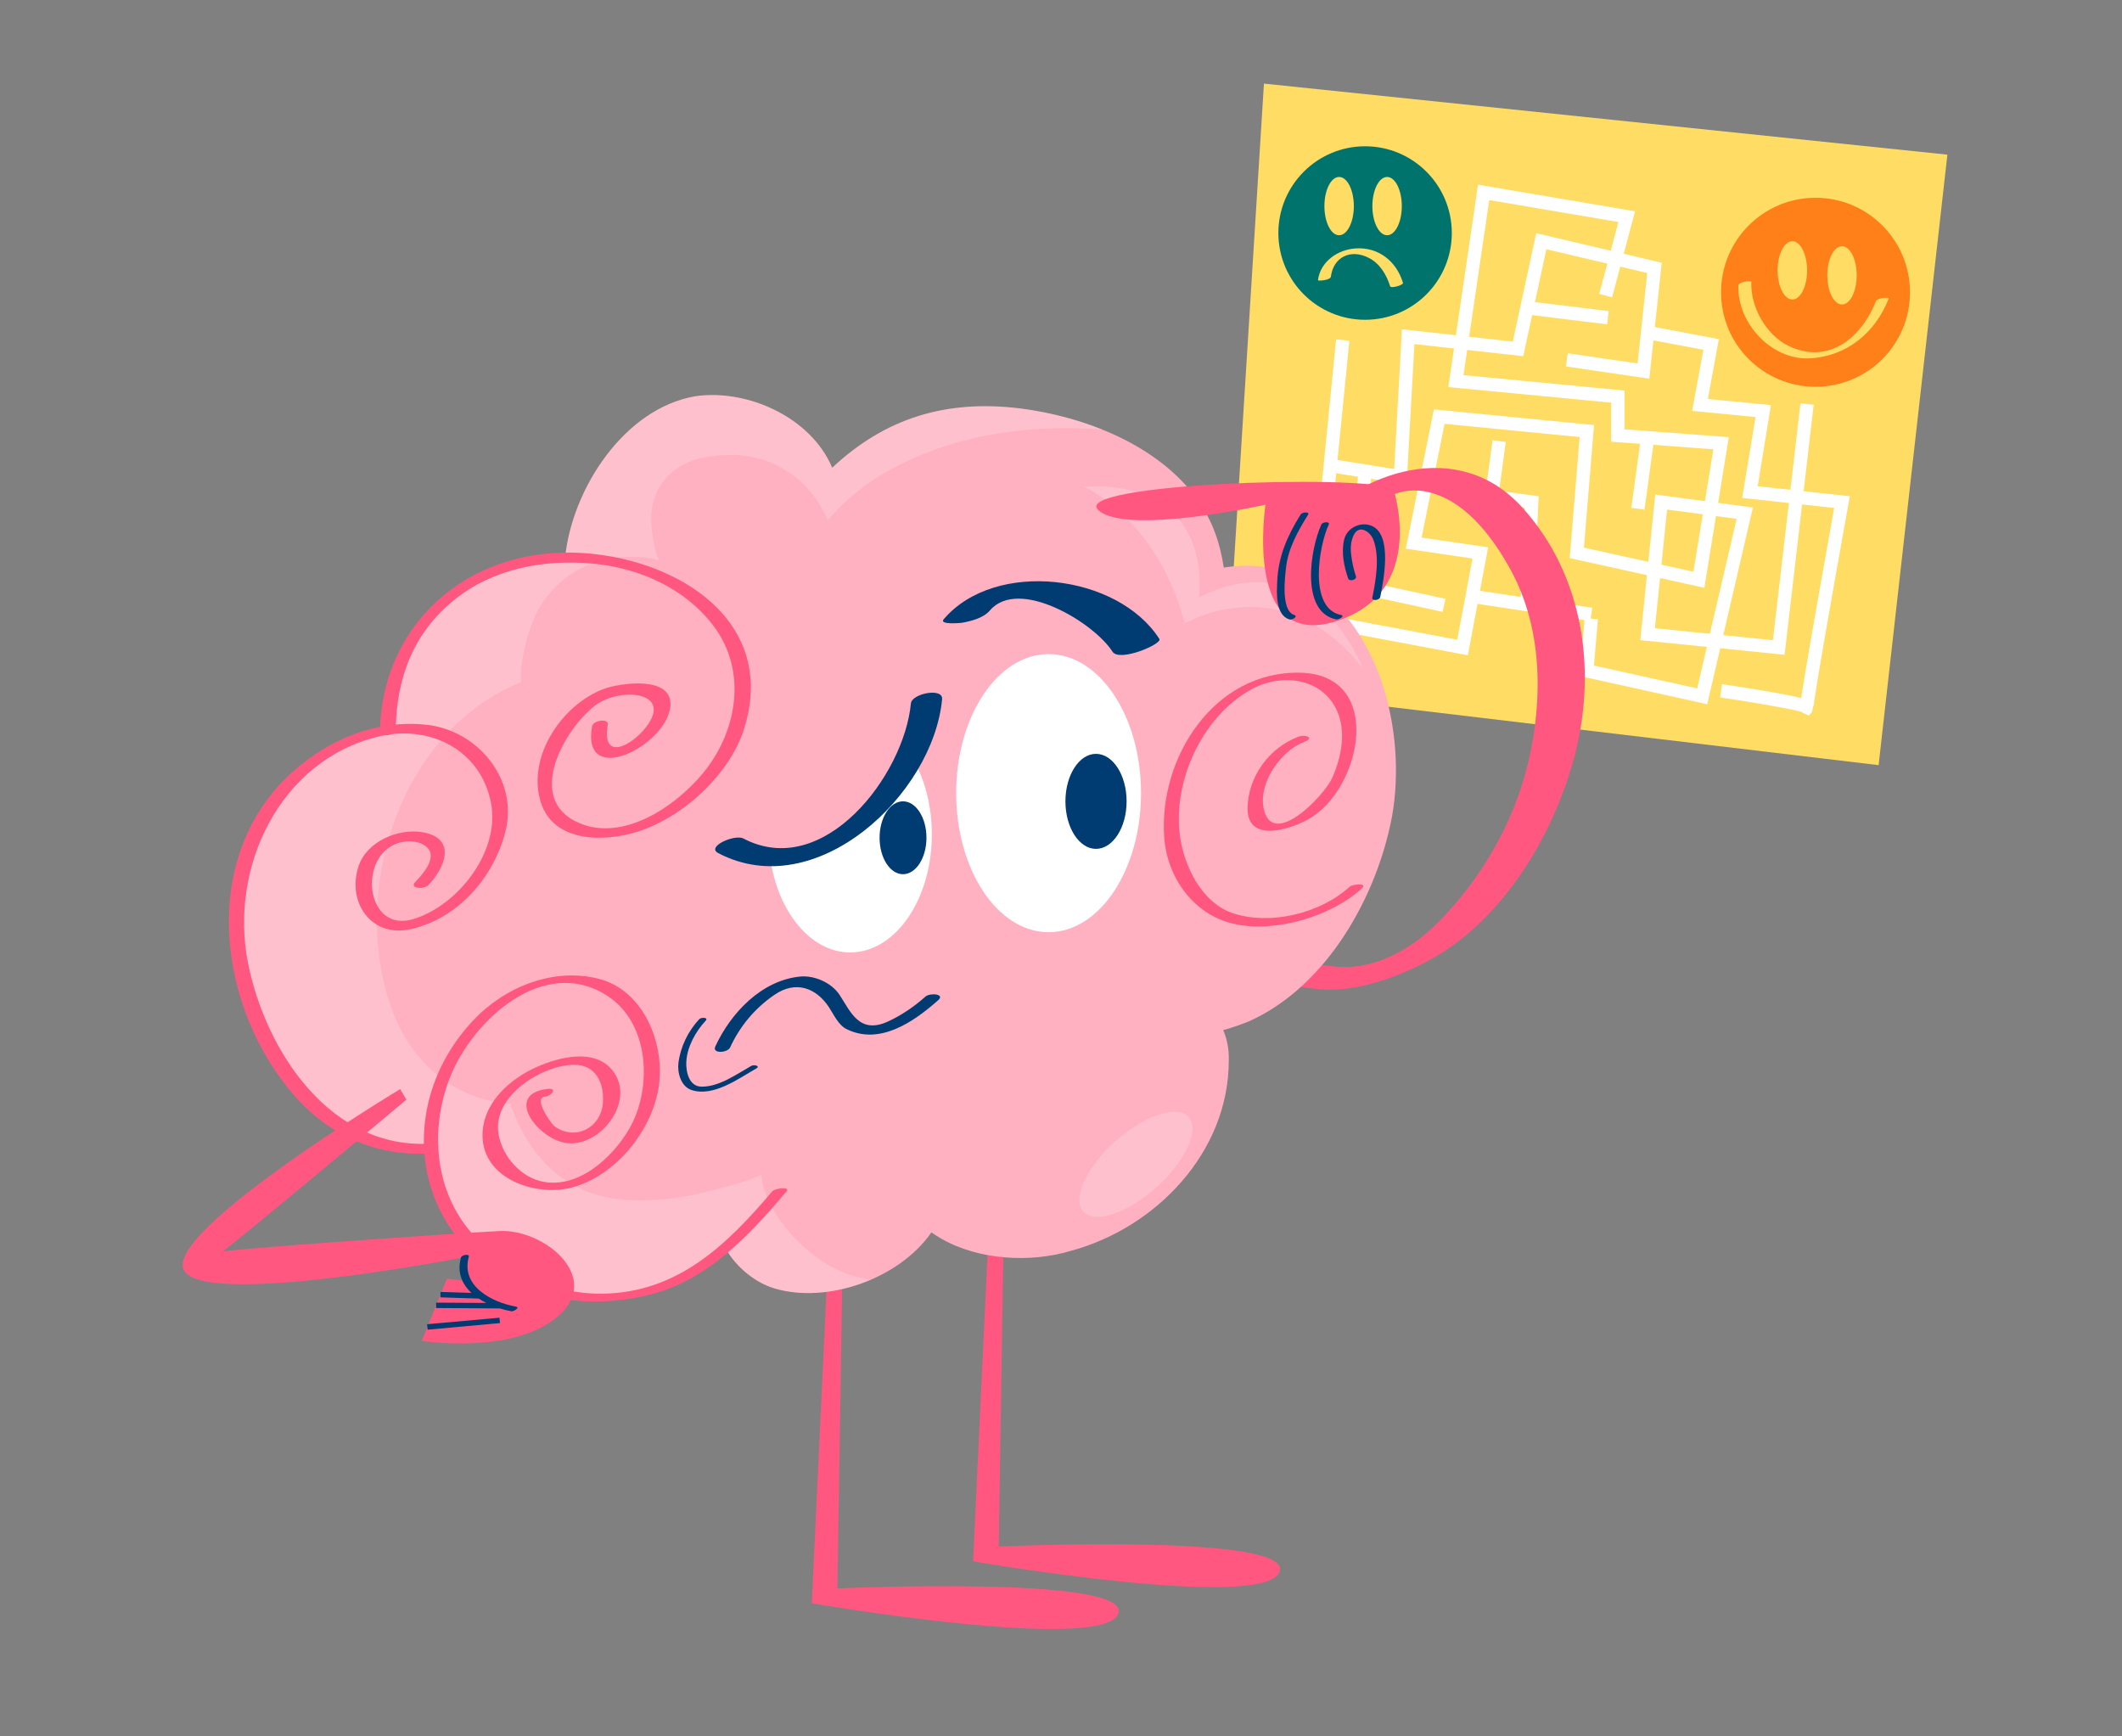 <svg xmlns="http://www.w3.org/2000/svg" xmlns:xlink="http://www.w3.org/1999/xlink" width="1056" viewBox="0 0 792 648" height="864" preserveAspectRatio="xMidYMid meet"><rect x="0" y="0" width="792" height="648" fill="#808080" stroke="none"/><defs><clipPath id="91810936a4"><path d="M 457 31.195 L 727 31.195 L 727 286 L 457 286 Z M 457 31.195 "></path></clipPath></defs><g id="e448abaa6c"><g clip-rule="nonzero" clip-path="url(#91810936a4)"><path style=" stroke:none;fill-rule:nonzero;fill:#ffdd64;fill-opacity:1;" d="M 457.664 256.539 L 471.746 31.203 L 726.828 57.715 L 701.16 285.543 Z M 457.664 256.539 "></path></g><path style=" stroke:none;fill-rule:nonzero;fill:#ffffff;fill-opacity:1;" d="M 547.852 244.539 L 488.109 233.293 L 498.676 126.652 L 503.625 127.145 L 493.492 229.258 L 543.898 238.742 L 549.586 208.418 L 524.695 204.773 L 535.176 152.785 L 594.938 158.625 L 591.184 204.383 L 632.043 213.367 L 639.488 167.676 L 601.359 164.836 L 601.359 150.27 L 540.559 144.453 L 551.645 68.926 L 610.258 78.855 L 601.688 110.961 L 596.891 109.68 L 604.051 82.852 L 555.836 74.668 L 546.223 139.992 L 606.328 145.754 L 606.328 160.211 L 645.238 163.141 L 636.125 219.359 L 585.867 208.289 L 589.578 163.098 L 539.168 158.172 L 530.598 200.625 L 555.422 204.25 Z M 547.852 244.539 "></path><path style=" stroke:none;fill-rule:nonzero;fill:#ffffff;fill-opacity:1;" d="M 525 180.832 L 496.117 176.188 L 496.895 171.281 L 520.355 175.035 L 523.242 122.887 L 564.621 127.488 L 573.367 87.027 L 620.219 98.055 L 615.57 141.324 L 584.434 136.746 L 585.172 131.844 L 611.191 135.648 L 614.812 101.887 L 577.164 93.02 L 568.527 132.926 L 527.906 128.41 Z M 525 180.832 "></path><path style=" stroke:none;fill-rule:nonzero;fill:#ffffff;fill-opacity:1;" d="M 599.82 121.031 L 569.594 117.34 L 570.199 112.414 L 600.426 116.094 Z M 599.82 121.031 "></path><path style=" stroke:none;fill-rule:nonzero;fill:#ffffff;fill-opacity:1;" d="M 675.117 267.047 L 673.359 266.246 C 672.969 266.051 672.645 265.918 672.406 265.66 C 668.824 264.594 654.719 262.164 642.004 260.254 L 642.719 255.324 C 659.711 257.887 668.062 259.406 672.273 260.535 C 672.555 258.473 673.031 255.586 673.707 251.48 C 674.77 245.102 676.289 236.223 678.242 225.133 C 680.867 210.266 683.539 195.418 684.578 189.559 L 650.25 185.824 L 655.219 155.633 L 631.566 153.332 L 635.754 130.543 L 614.465 126.516 L 615.379 121.629 L 641.527 126.57 L 637.426 148.902 L 660.969 151.184 L 656.023 181.465 L 690.418 185.195 L 689.941 187.82 C 684.734 216.668 676.941 260.73 676.898 263.836 C 676.898 263.641 676.855 263.422 676.77 263.184 L 676.355 265.594 Z M 675.117 267.047 "></path><path style=" stroke:none;fill-rule:nonzero;fill:#ffffff;fill-opacity:1;" d="M 593.551 231.754 L 549.086 225 L 549.824 220.098 L 594.285 226.824 Z M 593.551 231.754 "></path><path style=" stroke:none;fill-rule:nonzero;fill:#ffffff;fill-opacity:1;" d="M 637.188 262.812 L 589.598 252.289 L 591.441 230.648 L 596.391 231.082 L 594.914 248.383 L 633.453 256.91 L 637.059 241.41 L 612.211 238.895 L 617.789 184.566 L 654.242 189.406 L 643.176 237.027 L 661.711 238.918 L 671.996 150.508 L 676.918 151.074 L 666.07 244.367 L 642.051 241.914 Z M 617.656 234.445 L 638.184 236.527 L 648.168 193.617 L 622.215 190.164 Z M 617.656 234.445 "></path><path style=" stroke:none;fill-rule:nonzero;fill:#ffffff;fill-opacity:1;" d="M 538.43 228.344 L 503.039 220.641 L 507.031 175.598 L 511.98 176.035 L 508.375 216.734 L 539.492 223.48 Z M 538.43 228.344 "></path><path style=" stroke:none;fill-rule:nonzero;fill:#ffffff;fill-opacity:1;" d="M 572.371 225.762 L 567.422 225.543 L 569.09 189.512 L 541.402 185.695 L 542.074 180.766 L 574.277 185.215 Z M 572.371 225.762 "></path><path style=" stroke:none;fill-rule:nonzero;fill:#ffffff;fill-opacity:1;" d="M 554.25 184.969 L 557.074 164.262 L 562.004 164.934 L 559.176 185.641 Z M 554.25 184.969 "></path><path style=" stroke:none;fill-rule:nonzero;fill:#ffffff;fill-opacity:1;" d="M 608.859 189.527 L 612.477 163.027 L 617.402 163.699 L 613.785 190.203 Z M 608.859 189.527 "></path><path style=" stroke:none;fill-rule:nonzero;fill:#00736c;fill-opacity:1;" d="M 541.859 86.965 C 541.859 104.84 527.387 119.34 509.508 119.34 C 491.629 119.34 477.129 104.84 477.129 86.965 C 477.129 69.09 491.625 54.59 509.508 54.59 C 527.387 54.59 541.859 69.09 541.859 86.965 Z M 541.859 86.965 "></path><path style=" stroke:none;fill-rule:nonzero;fill:#ffdd64;fill-opacity:1;" d="M 496.723 103.254 C 497.676 95.832 504.23 92.738 510.98 96.289 C 515.059 98.414 517.535 102.594 518.836 106.812 C 519.117 107.77 523.891 106.402 523.633 105.531 C 521.18 97.48 514.496 92.141 505.969 92.703 C 499.195 93.16 492.816 97.645 491.906 104.547 C 491.863 104.949 496.527 104.602 496.723 103.254 Z M 496.723 103.254 "></path><path style=" stroke:none;fill-rule:nonzero;fill:#ffdd64;fill-opacity:1;" d="M 505.297 76.926 C 505.297 82.918 502.82 87.789 499.805 87.789 C 496.77 87.789 494.312 82.918 494.312 76.926 C 494.312 70.914 496.77 66.039 499.805 66.039 C 502.82 66.039 505.297 70.914 505.297 76.926 Z M 505.297 76.926 "></path><path style=" stroke:none;fill-rule:nonzero;fill:#ffdd64;fill-opacity:1;" d="M 523.199 76.926 C 523.199 82.918 520.746 87.789 517.707 87.789 C 514.691 87.789 512.219 82.918 512.219 76.926 C 512.219 70.914 514.691 66.039 517.707 66.039 C 520.746 66.039 523.199 70.914 523.199 76.926 Z M 523.199 76.926 "></path><path style=" stroke:none;fill-rule:nonzero;fill:#ff8019;fill-opacity:1;" d="M 712.875 109.082 C 712.875 128.562 697.102 144.344 677.613 144.344 C 658.152 144.344 642.352 128.562 642.352 109.082 C 642.352 89.602 658.148 73.801 677.613 73.801 C 697.102 73.801 712.875 89.602 712.875 109.082 Z M 712.875 109.082 "></path><path style=" stroke:none;fill-rule:nonzero;fill:#ffdd64;fill-opacity:1;" d="M 674.469 100.887 C 674.469 106.902 671.992 111.773 668.977 111.773 C 665.941 111.773 663.465 106.902 663.465 100.887 C 663.465 94.898 665.938 90.023 668.977 90.023 C 671.992 90.023 674.469 94.898 674.469 100.887 Z M 674.469 100.887 "></path><path style=" stroke:none;fill-rule:nonzero;fill:#ffdd64;fill-opacity:1;" d="M 692.977 102.754 C 692.977 108.766 690.523 113.629 687.508 113.629 C 684.473 113.629 682.02 108.766 682.02 102.754 C 682.02 96.754 684.473 91.891 687.508 91.891 C 690.523 91.891 692.977 96.754 692.977 102.754 Z M 692.977 102.754 "></path><path style=" stroke:none;fill-rule:nonzero;fill:#ffdd64;fill-opacity:1;" d="M 648.84 106.488 C 648.234 120.426 661.121 134.434 675.359 133.73 C 689.18 133.059 699.941 124.223 704.891 111.48 C 705.176 110.742 700.617 111.18 700.16 112.363 C 695.016 125.656 682.672 136.422 667.5 129.062 C 659.105 124.984 653.246 114.391 653.656 105.207 C 653.68 104.578 648.906 105.152 648.84 106.488 Z M 648.84 106.488 "></path><path style=" stroke:none;fill-rule:nonzero;fill:#ff577f;fill-opacity:1;" d="M 463.48 359.797 C 466.727 367.324 483.328 367.984 490.246 368.934 C 504.129 370.863 519.547 365.527 531.684 359.297 C 559.77 344.855 578.773 313.727 587.117 284.184 C 596.352 251.445 591.445 215.074 568.164 189.387 C 544.488 163.234 507.824 175.391 487.371 198.559 C 483.121 203.379 500.301 201.465 503.418 197.926 C 512.074 188.117 521.578 179.879 535.25 184.223 C 548.129 188.301 557.629 201.359 563.812 212.633 C 575.637 234.281 575.949 260.523 570.484 284.023 C 565.184 306.781 552.883 328.145 536.359 344.562 C 527.438 353.41 516.164 360.117 503.469 360.883 C 499.062 361.145 482.934 359.586 480.98 355.125 C 478.789 350.055 461.688 355.73 463.48 359.797 Z M 463.48 359.797 "></path><path style=" stroke:none;fill-rule:nonzero;fill:#ff577f;fill-opacity:1;" d="M 309.281 464.27 L 302.973 598.316 C 302.973 598.316 411.273 616.953 417.316 602.328 C 423.359 587.727 312.555 592.77 312.555 592.77 L 314.562 464.273 "></path><path style=" stroke:none;fill-rule:nonzero;fill:#ff577f;fill-opacity:1;" d="M 369.488 448.641 L 363.18 582.66 C 363.18 582.66 471.48 601.324 477.523 586.695 C 483.566 572.094 372.762 577.141 372.762 577.141 L 374.77 448.641 "></path><path style=" stroke:none;fill-rule:nonzero;fill:#ffb0c1;fill-opacity:1;" d="M 519.57 304.562 C 514.027 334.293 495.391 368.035 466.176 381.133 C 463.801 382.082 460.289 383.426 456.539 384.434 C 457.988 387.73 458.73 391.535 458.625 395.758 C 458.625 430.031 431.438 458.223 399.684 466.805 C 384.586 471.32 365.422 470.316 351.328 462.266 C 350.191 461.605 348.93 460.812 347.633 459.914 C 335.414 477.5 308.598 486.5 289.379 480.906 C 282.254 478.922 274.836 473.09 270.824 465.906 C 262.562 473.145 253.297 478.953 242.027 481.906 C 204.316 492.07 162.875 468.785 160.516 428.578 C 125.609 431.77 98.949 399.137 90.91 366.027 C 83.363 335.797 91.426 304.062 116.605 284.395 C 124.223 278.48 134.395 273.992 144.746 272.473 C 144.719 268.633 145.008 265.121 145.312 262.742 C 148.332 231.496 175.031 211.352 204.754 208.328 C 206.785 208.145 208.844 208 210.941 207.961 C 213.516 182.547 232.922 152.32 259.66 147.855 C 278.848 145.125 302.629 155.629 310.602 174.559 C 330.398 156.039 352.988 149.07 380.547 152.395 C 404.723 155.422 432.414 166.008 447.035 186.652 C 452.527 194.215 455.43 202.863 456.75 211.816 C 466.438 210.258 476.254 211.25 484.305 215.379 C 515.059 230.996 525.113 273.316 519.57 304.562 Z M 519.57 304.562 "></path><path style=" stroke:none;fill-rule:nonzero;fill:#ffffff;fill-opacity:0.2;" d="M 411.43 160.316 C 384.324 158.195 356.871 162.195 333.699 174.562 C 324.301 179.418 315.805 186.102 308.938 194.18 C 302.051 177.891 286.426 167.961 267.711 170.035 C 253.617 171.035 243.535 179.105 243.031 193.203 C 243.031 196.953 243.742 203.711 245.91 209.215 C 244.641 208.727 243.613 208.41 243.031 208.328 C 225.91 205.809 210.297 211.84 201.215 226.969 C 198.008 232.461 194.141 244.398 194.457 254.613 C 149.297 272.645 129.672 333.449 146.828 378.121 C 154.551 398.027 171.43 410.859 190.566 411.836 C 193.812 421.871 199.273 431.031 207.777 438.082 C 221.883 449.672 240.523 449.172 257.629 446.133 C 259.848 445.5 274.812 442.648 284.207 438.453 C 284.605 447.957 293 458.805 298.938 464.27 C 307.461 472.453 315.75 476.125 324.988 477.578 C 313.324 482.594 300.152 484.043 289.383 480.906 C 282.258 478.922 274.84 473.09 270.828 465.906 C 262.566 473.145 253.301 478.953 242.031 481.906 C 204.32 492.07 162.879 468.785 160.52 428.578 C 125.613 431.77 98.953 399.137 90.914 366.027 C 83.367 335.797 91.43 304.062 116.609 284.395 C 124.227 278.48 134.398 273.992 144.75 272.473 C 144.723 268.633 145.012 265.121 145.316 262.742 C 148.336 231.496 175.035 211.352 204.758 208.328 C 206.789 208.145 208.848 208 210.945 207.961 C 213.52 182.547 232.926 152.32 259.664 147.855 C 278.852 145.125 302.633 155.629 310.605 174.559 C 330.402 156.039 352.992 149.07 380.551 152.395 C 390.633 153.652 401.348 156.238 411.43 160.316 Z M 411.43 160.316 "></path><path style=" stroke:none;fill-rule:nonzero;fill:#ffffff;fill-opacity:0.2;" d="M 431.676 443.07 C 420.801 452.812 408.551 456.852 404.305 452.129 C 400.055 447.371 405.414 435.625 416.262 425.91 C 427.137 416.168 439.383 412.125 443.633 416.852 C 447.883 421.605 442.523 433.355 431.676 443.07 Z M 431.676 443.07 "></path><path style=" stroke:none;fill-rule:nonzero;fill:#ffffff;fill-opacity:0.2;" d="M 404.566 181.625 C 404.566 181.625 431.754 193.375 442.18 232.672 C 442.18 232.672 478.449 210.836 508.668 249.48 C 508.668 249.48 490.535 201.094 447.539 222.93 C 447.539 222.93 453.926 178.93 404.566 181.625 Z M 404.566 181.625 "></path><path style=" stroke:none;fill-rule:nonzero;fill:#003b72;fill-opacity:1;" d="M 272.488 390.926 C 276.184 382.898 281.805 376.195 289.09 371.23 C 296.906 365.871 304.508 368.539 309.336 375.797 C 311.156 378.516 312.844 382.527 315.988 384.062 C 328.363 390.16 341.008 381.367 350.191 373.238 C 352.832 370.914 347.078 370.438 345.418 371.918 C 341.141 375.691 336.625 378.809 331.43 381.211 C 320.629 386.199 317.359 377.305 313.32 371.23 C 310.312 366.715 303.98 363.918 298.594 364.445 C 284.234 365.871 272.777 377.988 266.973 390.531 C 265.676 393.328 271.539 392.934 272.488 390.926 Z M 272.488 390.926 "></path><path style=" stroke:none;fill-rule:nonzero;fill:#003b72;fill-opacity:1;" d="M 260.98 380.34 C 256.812 384.828 254.016 390.531 253.219 396.633 C 252.746 400.301 254.145 405.477 258.074 406.77 C 266.18 409.488 275.574 402.57 282.227 398.77 C 283.969 397.793 281.41 397.184 280.379 397.793 C 274.863 400.906 268.449 405.605 261.824 405.527 C 257.152 405.477 255.965 399.957 256.152 396.285 C 256.414 390.719 259.633 384.934 263.355 380.945 C 264.57 379.652 261.719 379.574 260.98 380.34 Z M 260.98 380.34 "></path><path style=" stroke:none;fill-rule:nonzero;fill:#ffffff;fill-opacity:1;" d="M 347.793 311.379 C 347.793 335.719 334.172 355.441 317.332 355.441 C 302.523 355.441 290.199 340.207 287.43 320.012 C 308.492 321.094 329.844 302.191 339.926 281.809 C 344.809 289.609 347.793 300 347.793 311.379 Z M 347.793 311.379 "></path><path style=" stroke:none;fill-rule:nonzero;fill:#ffffff;fill-opacity:1;" d="M 425.867 295.984 C 425.867 324.656 410.43 347.891 391.367 347.891 C 372.34 347.891 356.871 324.656 356.871 295.984 C 356.871 267.328 372.34 244.094 391.367 244.094 C 410.43 244.094 425.867 267.328 425.867 295.984 Z M 425.867 295.984 "></path><path style=" stroke:none;fill-rule:nonzero;fill:#003b72;fill-opacity:1;" d="M 268.082 318.371 C 304.559 337.516 348.238 296.645 351.621 260.949 C 352.043 256.484 340.32 258.812 339.98 262.52 C 337.418 289.461 307.355 328.645 277.426 312.91 C 274.23 311.246 263.434 315.945 268.082 318.371 Z M 268.082 318.371 "></path><path style=" stroke:none;fill-rule:nonzero;fill:#ff577f;fill-opacity:1;" d="M 204.184 406.398 C 187.582 408.457 201.363 425.859 212.105 426.648 C 224.629 427.547 237.227 410.703 228.754 399.668 C 222.176 391.059 208.805 394.438 200.449 398.133 C 190.223 402.648 180.086 411.73 180.086 423.664 C 180.113 440.137 200.176 446.633 213.281 443.203 C 229.73 438.898 243.402 421.973 245.855 405.582 C 248.262 389.66 240.371 369.621 223.52 365.289 C 206.535 360.934 188.402 368.301 176.656 380.762 C 148.152 411.07 152.691 457.695 190.117 478 C 206.02 486.605 225.117 487.504 242.375 483.199 C 264.094 477.789 279.645 461.051 293.582 444.602 C 295.109 442.809 289.305 443.336 288.191 444.656 C 271.25 464.641 252.957 482.305 225.156 482.781 C 205.598 483.152 186.699 473.645 174.625 458.488 C 162.113 442.781 160.754 421.238 167.617 402.941 C 175.852 380.945 203.238 355.812 227.148 371.945 C 242.613 382.371 243.402 406.426 234.902 421.184 C 228.465 432.352 215.129 444.367 201.375 440.695 C 193.312 438.555 186.715 430.238 185.934 422.082 C 184.641 408.535 202.207 397.738 213.871 397.367 C 222.348 397.105 225.566 404.129 225.023 411.57 C 224.379 420.785 214.824 425.934 206.984 420.363 C 205.797 419.52 198.922 409.832 203.305 409.301 C 205.996 408.957 208.262 405.898 204.184 406.398 Z M 204.184 406.398 "></path><path style=" stroke:none;fill-rule:nonzero;fill:#ff577f;fill-opacity:1;" d="M 161.176 426.754 C 123.441 429.367 99.109 392.27 92.562 359.375 C 85.477 323.758 104.387 283.746 141.273 274.863 C 160.305 270.27 179.453 279.773 183.27 299.68 C 186.738 317.793 170.93 338.043 154.129 343.035 C 137.195 348.051 133.621 321.727 146.91 315.285 C 150.539 313.543 155.859 313.305 159.094 315.973 C 163.711 319.773 157.641 326.398 155.027 329.121 C 152.559 331.68 158.258 331.945 159.793 330.391 C 166.457 323.496 170.348 312.777 157.707 310.586 C 148.68 309.027 136.961 313.992 133.871 323.125 C 129.293 336.645 138.598 350.004 153.141 346.781 C 170.852 342.902 184.285 327.512 188.641 310.324 C 193.602 290.812 178.203 272.445 159.039 270.457 C 140.68 268.527 123.168 275.684 109.562 287.723 C 73.508 319.59 81.059 377.277 111.066 410.203 C 123.867 424.25 141.566 431.719 160.48 430.398 C 163.539 430.188 165.188 426.461 161.176 426.754 Z M 161.176 426.754 "></path><path style=" stroke:none;fill-rule:nonzero;fill:#ff577f;fill-opacity:1;" d="M 147.688 272.184 C 148.047 252.754 154.418 235.918 169.914 223.59 C 184.391 212.055 203.316 208.672 221.316 210.34 C 238.547 211.949 255.543 219.473 266.184 233.41 C 279.062 250.281 275.234 272.789 262.562 288.328 C 252.402 300.793 232.637 314.359 215.961 307.07 C 195.742 298.254 210.68 272.105 222.059 263.324 C 231.156 256.301 251.824 257.887 240.898 271.652 C 235.457 278.52 224.5 284.117 226.836 270.504 C 227.285 267.891 221.359 268.816 220.965 271.098 C 216.965 294.398 249 278.191 250.215 263.496 C 251.164 251.93 231.266 254.902 225.449 257.07 C 209.547 263.008 196.562 282.664 201.84 299.379 C 206.656 314.602 225.699 314.281 237.992 310.371 C 254.91 305.016 272.41 288.988 277.746 271.906 C 292.262 225.559 240.34 202.23 202.395 206.77 C 167.406 210.957 142.465 237.691 141.805 272.777 C 141.762 275.523 147.648 274.441 147.688 272.184 Z M 147.688 272.184 "></path><path style=" stroke:none;fill-rule:nonzero;fill:#ff577f;fill-opacity:1;" d="M 503.68 330.969 C 492.91 340.816 474.328 345.41 460.34 340.867 C 449.438 337.328 443.078 325.367 440.91 314.941 C 436.504 293.477 448.199 267.312 467.52 257.016 C 478.234 251.312 492.621 252.922 498.508 264.172 C 502.73 272.25 500.777 282.387 497.238 290.27 C 494.18 297.172 474.699 317.211 471.609 301.555 C 469.711 291.867 478.312 279.984 486.922 276.793 C 490.773 275.367 487.184 273.977 484.727 274.891 C 473.746 278.957 465.672 289.941 465.645 301.77 C 465.645 314.809 481.742 309.422 488.293 305.754 C 508.352 294.559 516.93 251.789 485.363 251.047 C 453.266 250.281 432.414 282.73 434.523 312.434 C 435.605 327.457 445.371 341.238 460.312 344.727 C 475.621 348.316 496.789 342.086 508.27 331.578 C 510.648 329.383 504.867 329.887 503.68 330.969 Z M 503.68 330.969 "></path><path style=" stroke:none;fill-rule:nonzero;fill:#003b72;fill-opacity:1;" d="M 345.785 312.645 C 345.785 320.145 341.879 326.242 337.023 326.242 C 332.191 326.242 328.289 320.145 328.289 312.645 C 328.289 305.148 332.191 299.047 337.023 299.047 C 341.879 299.047 345.785 305.148 345.785 312.645 Z M 345.785 312.645 "></path><path style=" stroke:none;fill-rule:nonzero;fill:#003b72;fill-opacity:1;" d="M 420.484 299.047 C 420.484 308.844 415.363 316.789 409.055 316.789 C 402.773 316.789 397.652 308.844 397.652 299.047 C 397.652 289.266 402.773 281.328 409.055 281.328 C 415.363 281.328 420.484 289.266 420.484 299.047 Z M 420.484 299.047 "></path><path style=" stroke:none;fill-rule:nonzero;fill:#003b72;fill-opacity:1;" d="M 369.438 227.84 C 380.207 215.246 408.344 232.406 415.203 243.18 C 417.816 247.246 433.867 240.289 432.73 238.48 C 417.262 214.203 371.441 208.594 352.227 231.086 C 350.324 233.293 358.824 232.461 359.113 232.406 C 362.625 231.746 367.035 230.641 369.438 227.84 Z M 369.438 227.84 "></path><path style=" stroke:none;fill-rule:nonzero;fill:#ff577f;fill-opacity:1;" d="M 520.016 182.297 C 520.016 182.297 533.109 220.988 498.535 231.879 C 463.93 242.758 472.324 188.344 472.324 188.344 C 472.324 188.344 419.957 199.988 409.871 190.297 C 399.793 180.621 505.898 176.926 520.016 182.297 Z M 520.016 182.297 "></path><path style=" stroke:none;fill-rule:nonzero;fill:#003b72;fill-opacity:1;" d="M 506.082 215.09 C 505.184 212.449 504.605 209.68 504.289 206.891 C 503.996 204.477 504.156 201.953 505.211 199.75 C 507.27 195.473 511.414 198.48 512.52 201.281 C 515.059 207.695 513.527 216.434 512.207 223.035 C 511.941 224.438 514.898 224.039 515.16 222.785 C 516.379 216.57 519.781 199.727 512.074 196.293 C 508.012 194.473 502.836 196.859 501.727 201.203 C 500.516 205.957 501.594 211.328 503.18 215.883 C 503.602 217.164 506.531 216.355 506.082 215.09 Z M 506.082 215.09 "></path><path style=" stroke:none;fill-rule:nonzero;fill:#003b72;fill-opacity:1;" d="M 500.488 229.504 C 488.266 227.012 492.227 203.762 495.918 195.777 C 496.527 194.457 493.598 194.785 493.199 195.684 C 489.109 204.504 485.125 228.371 498.715 231.145 C 499.668 231.34 502.148 229.848 500.488 229.504 Z M 500.488 229.504 "></path><path style=" stroke:none;fill-rule:nonzero;fill:#003b72;fill-opacity:1;" d="M 483.016 229.477 C 477.945 227.867 479.633 215.008 480.004 211.66 C 480.824 204.543 484.492 198.059 488.211 192.094 C 488.98 190.875 486.023 191.078 485.469 191.961 C 480.559 199.789 477.129 207.527 476.707 216.855 C 476.492 221.426 476.02 229.504 481.242 231.168 C 482.273 231.5 484.676 230.004 483.016 229.477 Z M 483.016 229.477 "></path><path style=" stroke:none;fill-rule:nonzero;fill:#ff577f;fill-opacity:1;" d="M 181.59 478.898 L 166.797 477.207 L 157.398 500.391 C 157.398 500.391 190.988 505.773 208.117 491.332 C 225.234 476.863 203.129 458.594 186.5 459.41 C 169.887 460.23 82.848 466.301 82.848 467.148 C 82.848 467.965 151.684 410.383 151.684 410.383 L 149.352 406.449 C 149.352 406.449 63.039 458.406 68.41 473.512 C 73.781 488.637 173.527 469.156 173.527 469.156 C 173.527 469.156 170.16 479.902 183.598 486.293 "></path><path style=" stroke:none;fill-rule:nonzero;fill:#003b72;fill-opacity:1;" d="M 172.051 469.312 C 168.738 481.062 181.301 487.613 190.789 489.328 C 191.82 489.512 194.234 487.902 192.531 487.609 C 183.648 486 171.879 480.008 174.98 468.996 C 175.324 467.809 172.367 468.23 172.051 469.312 Z M 172.051 469.312 "></path><path style=" stroke:none;fill-rule:nonzero;fill:#003b72;fill-opacity:1;" d="M 159.605 496.219 L 159.406 494.188 L 186.422 491.754 L 186.594 493.762 Z M 159.605 496.219 "></path><path style=" stroke:none;fill-rule:nonzero;fill:#003b72;fill-opacity:1;" d="M 186.5 488.297 L 162.773 488.141 L 162.785 486.133 L 186.5 486.266 Z M 186.5 488.297 "></path><path style=" stroke:none;fill-rule:nonzero;fill:#003b72;fill-opacity:1;" d="M 178.887 484.625 L 164.355 484.152 L 164.434 482.145 L 178.953 482.594 Z M 178.887 484.625 "></path></g></svg>
